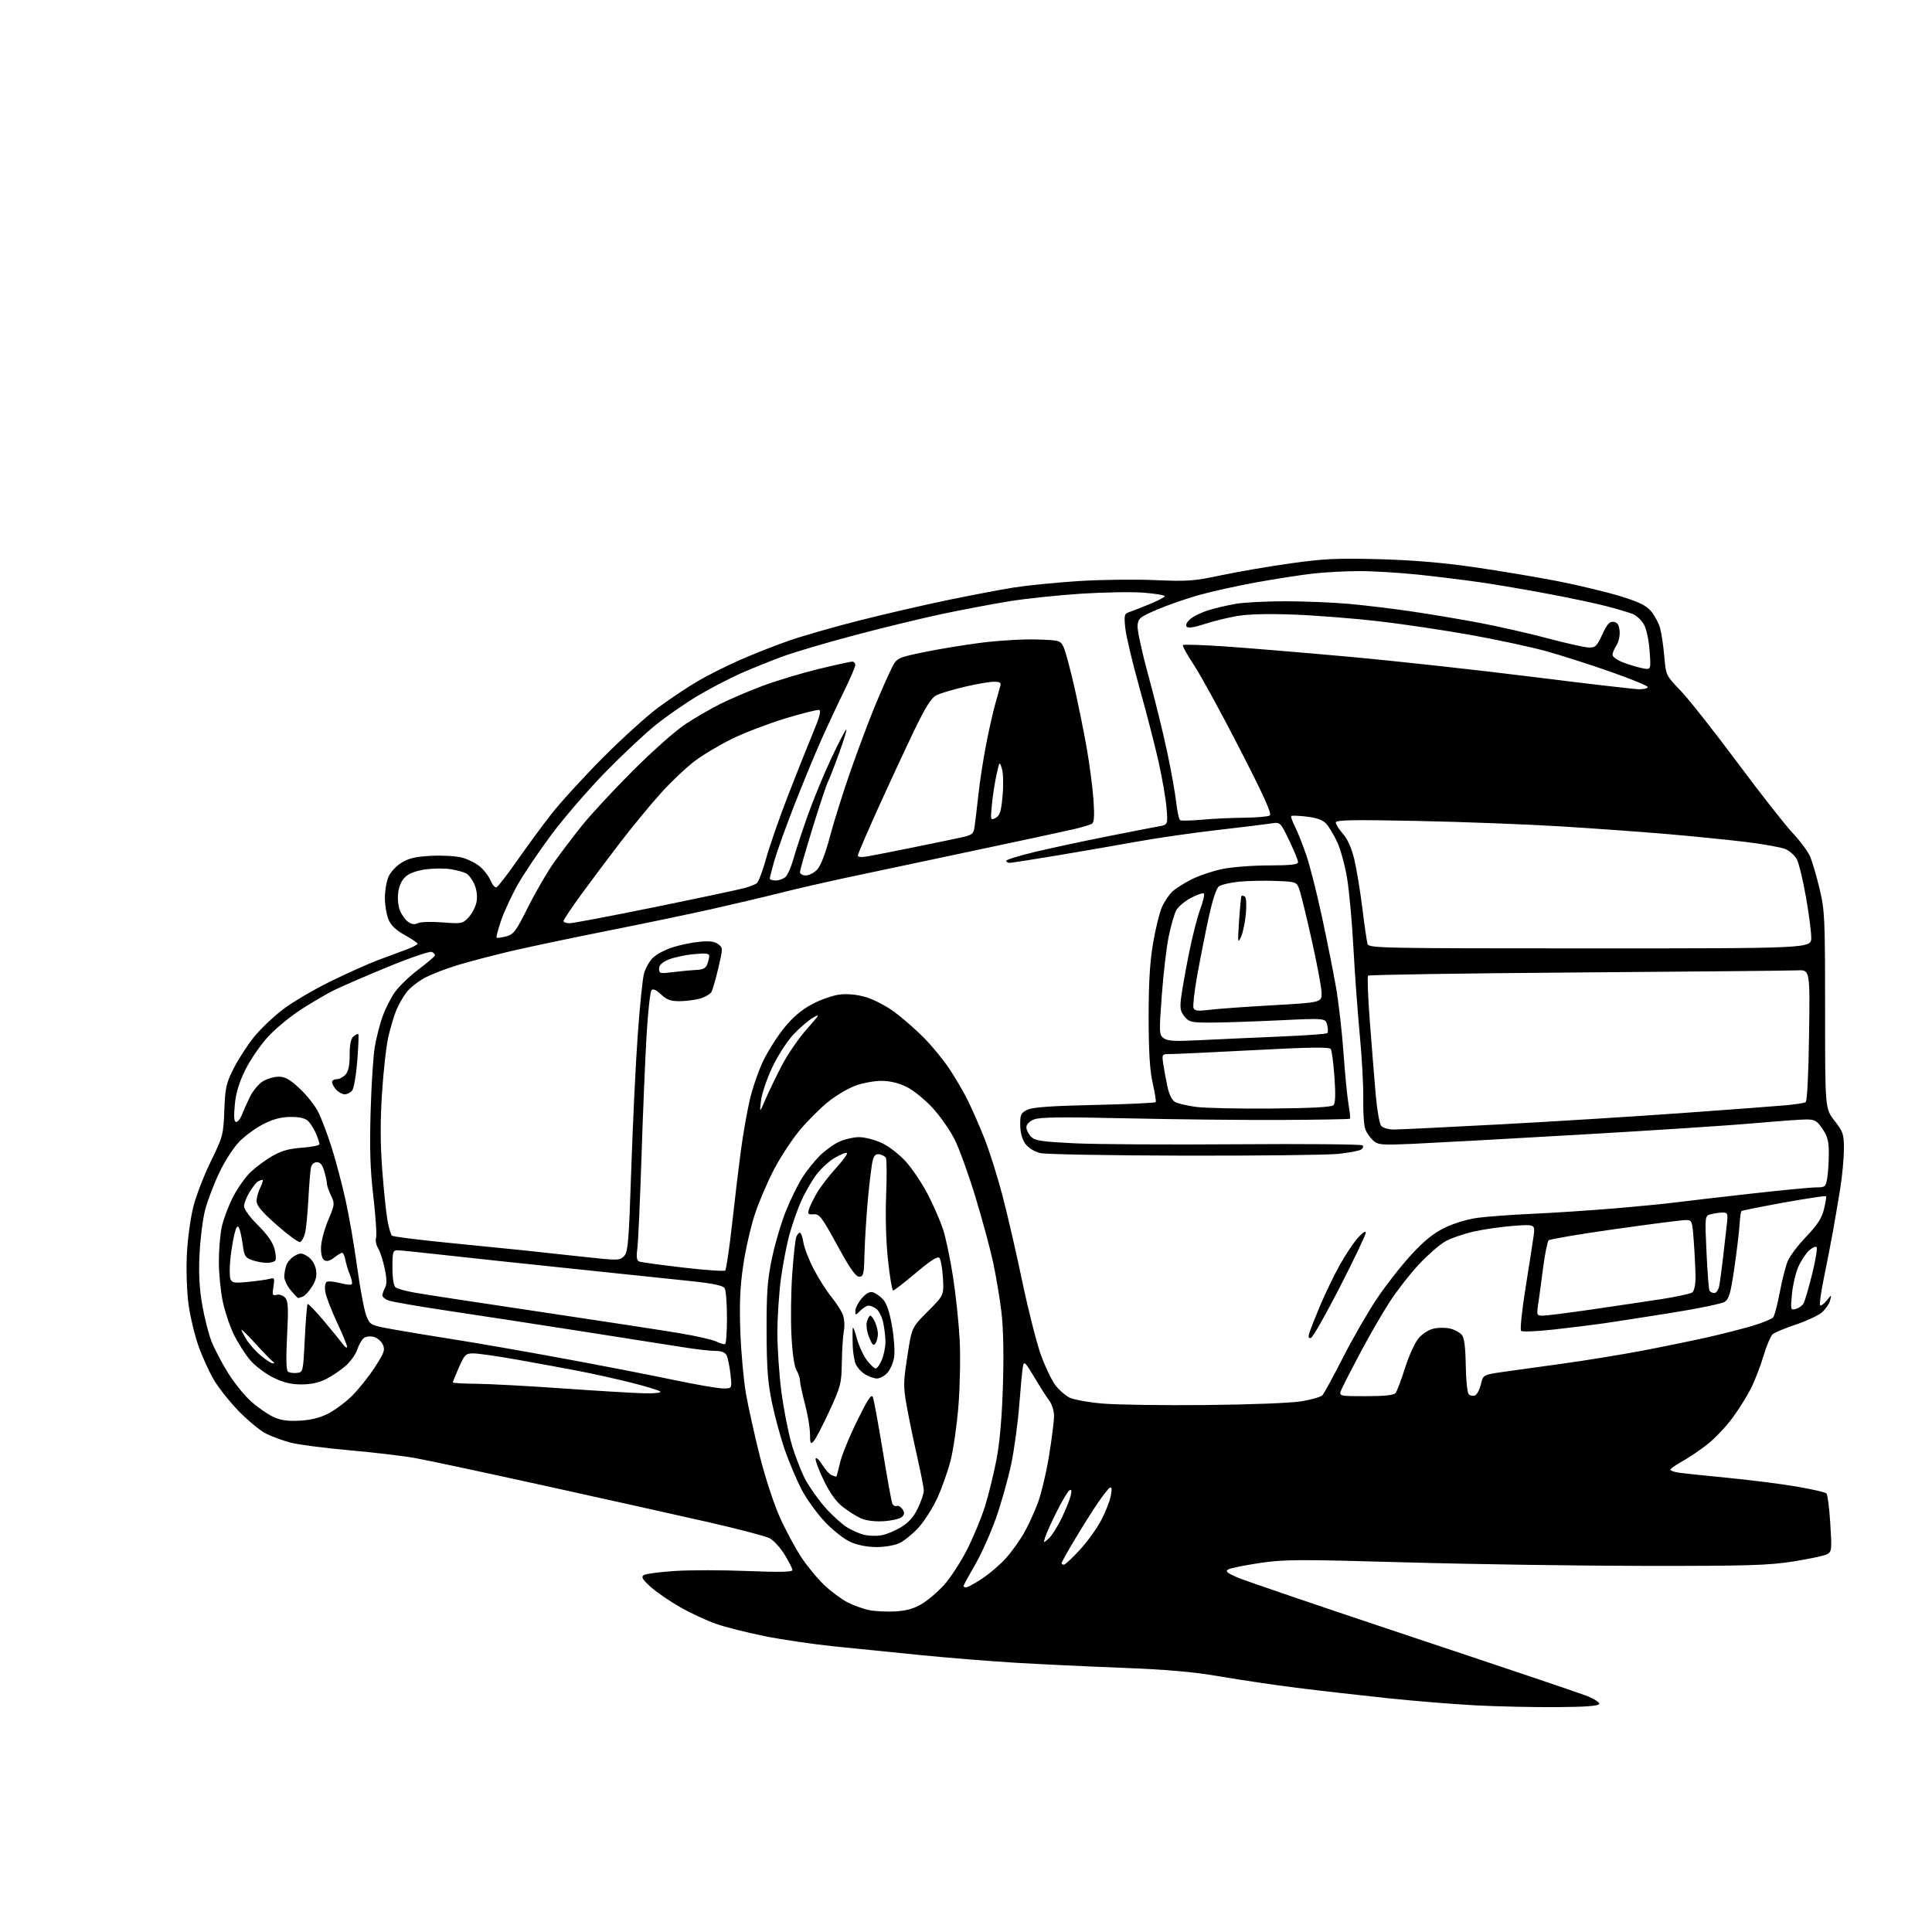 <?xml version="1.0" encoding="UTF-8" standalone="no"?>
<svg 
  version="1.1" 
  xmlns="http://www.w3.org/2000/svg" 
  xmlns:xlink="http://www.w3.org/1999/xlink" 
  xmlns:svg="http://www.w3.org/2000/svg"
  xmlns:rdf="http://www.w3.org/1999/02/22-rdf-syntax-ns#"
  xmlns:cc="http://creativecommons.org/ns#"
  xmlns:dc="http://purl.org/dc/elements/1.1/"
  viewBox="0 0 768 768"
  width="768"
  height="768"
>
<style>svg {background-color: white; }</style>"
<path stroke="none" fill="black" fill-rule="evenodd" d="M618.92,678.61C609.89,678.67 595.52,678.37 587.00,677.93C578.48,677.50 562.50,676.20 551.50,675.05C540.50,673.89 524.30,672.04 515.50,670.93C506.70,669.83 492.98,667.80 485.00,666.42C474.31,664.58 464.06,663.68 446.00,662.98C432.52,662.46 413.62,661.56 404.00,660.99C394.38,660.42 377.50,659.07 366.50,657.98C355.50,656.89 339.75,655.30 331.50,654.45C323.25,653.60 310.88,651.78 304.00,650.40C297.12,649.02 288.44,646.83 284.69,645.53C280.95,644.23 274.47,641.21 270.30,638.83C266.13,636.45 260.87,632.83 258.61,630.78C255.37,627.84 254.79,626.86 255.90,626.13C256.67,625.62 262.20,624.88 268.20,624.49C274.20,624.09 287.18,624.10 297.05,624.50C309.88,625.02 315.00,624.92 315.00,624.13C315.00,623.53 313.60,620.76 311.90,617.99C310.19,615.21 307.49,612.27 305.90,611.45C304.31,610.63 293.22,607.73 281.26,605.01C269.29,602.29 240.15,595.80 216.50,590.59C192.85,585.38 169.68,580.43 165.00,579.59C160.32,578.75 148.56,577.36 138.85,576.50C129.15,575.65 118.67,574.28 115.57,573.48C112.47,572.67 108.04,571.05 105.72,569.87C103.40,568.69 98.58,564.72 95.00,561.05C91.42,557.38 86.96,551.78 85.08,548.61C83.19,545.43 80.40,539.29 78.87,534.97C77.34,530.64 75.56,523.14 74.92,518.30C74.26,513.35 73.98,504.69 74.29,498.50C74.59,492.43 75.76,483.92 76.90,479.50C78.04,475.10 81.18,467.00 83.88,461.50C88.60,451.87 88.80,451.13 89.17,441.39C89.52,432.31 89.90,430.60 92.91,424.68C94.75,421.05 98.35,415.47 100.91,412.29C103.47,409.11 108.70,404.12 112.53,401.21C116.36,398.31 124.90,393.29 131.50,390.06C138.10,386.84 146.43,383.10 150.00,381.75C153.57,380.40 158.64,378.52 161.25,377.57C163.86,376.61 165.99,375.53 165.99,375.17C165.98,374.80 163.70,373.25 160.92,371.71C157.39,369.77 155.43,367.89 154.43,365.50C153.65,363.61 153.00,359.79 153.00,357.00C153.00,354.21 153.62,350.44 154.39,348.62C155.16,346.77 157.44,344.27 159.56,342.96C162.47,341.16 165.20,340.53 171.42,340.20C175.87,339.97 181.39,340.29 183.70,340.92C186.02,341.54 189.22,343.16 190.82,344.51C192.43,345.86 194.31,348.34 195.01,350.02C195.70,351.70 196.75,352.92 197.34,352.72C197.92,352.53 201.58,347.81 205.47,342.25C209.35,336.69 215.44,328.39 219.00,323.82C222.55,319.24 231.77,309.14 239.48,301.37C247.19,293.60 257.27,284.48 261.88,281.09C266.49,277.71 273.46,273.06 277.38,270.77C281.29,268.48 288.82,264.69 294.11,262.36C299.39,260.03 308.17,256.58 313.61,254.68C319.05,252.79 331.60,249.19 341.50,246.68C351.40,244.17 367.15,240.53 376.50,238.59C385.85,236.65 397.77,234.38 403.00,233.55C408.23,232.72 419.70,231.57 428.50,231.00C437.30,230.43 451.02,230.25 459.00,230.60C472.17,231.17 474.60,230.99 485.50,228.67C492.10,227.27 504.48,225.14 513.00,223.95C526.15,222.10 531.46,221.85 548.00,222.28C561.40,222.64 573.28,223.63 586.00,225.46C596.17,226.93 611.25,229.46 619.50,231.08C627.75,232.71 638.85,235.38 644.16,237.02C651.65,239.33 654.40,240.69 656.39,243.05C657.79,244.72 659.40,247.76 659.94,249.80C660.49,251.83 661.23,256.88 661.59,261.00C662.24,268.47 662.26,268.52 668.02,274.50C671.20,277.80 681.33,290.62 690.54,303.00C699.75,315.38 709.71,328.07 712.68,331.21C715.64,334.36 718.77,338.59 719.61,340.62C720.46,342.65 722.13,348.40 723.33,353.40C725.37,361.94 725.50,364.93 725.50,401.60C725.50,440.69 725.50,440.69 729.25,445.51C732.72,449.97 733.00,450.81 732.98,456.91C732.97,460.54 732.31,467.55 731.52,472.50C730.72,477.45 729.38,485.32 728.53,490.00C727.68,494.68 726.07,502.95 724.95,508.38C723.84,513.81 723.20,518.53 723.53,518.86C723.86,519.20 725.03,518.35 726.13,516.99C728.13,514.50 728.13,514.50 727.48,517.00C727.12,518.38 725.63,520.51 724.16,521.75C722.70,522.98 718.08,525.13 713.89,526.53C709.71,527.93 705.60,529.62 704.77,530.28C703.93,530.95 702.24,534.86 701.03,538.96C699.81,543.07 697.55,548.92 696.01,551.96C694.47,555.01 691.16,560.29 688.65,563.69C686.14,567.10 681.71,571.77 678.80,574.07C675.88,576.38 671.37,579.45 668.76,580.88C666.16,582.32 664.02,583.82 664.01,584.20C664.01,584.59 665.46,585.13 667.25,585.39C669.04,585.66 677.92,586.60 687.00,587.48C696.08,588.37 708.39,589.93 714.36,590.96C720.34,591.99 725.60,593.20 726.05,593.66C726.50,594.12 727.19,599.51 727.57,605.64C728.23,616.06 728.14,616.85 726.31,617.83C725.24,618.41 719.22,619.69 712.93,620.69C703.06,622.25 695.09,622.50 654.50,622.47C628.65,622.45 585.90,621.83 559.50,621.08C515.99,619.84 510.49,619.87 500.71,621.33C494.78,622.22 489.19,623.35 488.30,623.85C487.00,624.58 487.65,625.19 491.59,626.95C494.29,628.15 525.30,638.72 560.50,650.44C595.70,662.16 627.11,672.75 630.30,673.97C633.55,675.21 635.94,676.69 635.72,677.34C635.45,678.15 630.38,678.53 618.92,678.61zM355.71,640.57C360.16,640.33 363.18,639.50 366.34,637.64C368.78,636.22 372.80,632.79 375.28,630.04C377.76,627.28 381.81,621.08 384.29,616.26C386.77,611.44 390.00,603.67 391.48,599.00C392.96,594.33 395.06,585.77 396.15,580.00C397.46,573.06 398.32,562.99 398.69,550.29C399.06,537.90 398.83,527.61 398.05,521.29C397.39,515.91 395.94,507.23 394.82,502.00C393.71,496.77 390.57,485.12 387.84,476.11C385.11,467.09 381.35,456.67 379.48,452.95C377.60,449.23 373.63,443.55 370.64,440.32C367.65,437.10 363.07,433.39 360.46,432.09C357.43,430.57 353.88,429.70 350.61,429.66C347.80,429.62 343.10,430.46 340.17,431.52C337.24,432.58 332.30,435.50 329.20,437.99C326.11,440.49 321.08,445.50 318.03,449.12C314.99,452.75 310.39,459.72 307.81,464.61C305.24,469.50 301.78,477.55 300.13,482.50C298.47,487.45 296.36,496.68 295.44,503.00C294.17,511.64 293.89,518.23 294.30,529.50C294.61,537.75 295.61,548.77 296.53,554.00C297.45,559.23 299.90,570.30 301.98,578.60C304.12,587.15 307.59,597.78 309.98,603.10C312.30,608.27 316.17,615.46 318.56,619.08C320.96,622.70 325.13,627.72 327.82,630.24C330.51,632.75 334.62,635.79 336.95,636.98C339.28,638.16 343.06,639.53 345.34,640.02C347.63,640.50 352.29,640.75 355.71,640.57zM384.08,631.00C384.67,631.00 387.60,629.38 390.58,627.40C393.56,625.42 397.81,621.75 400.02,619.24C402.23,616.73 405.38,612.34 407.01,609.48C408.64,606.63 411.11,601.28 412.50,597.60C413.88,593.92 415.91,585.42 417.01,578.70C418.10,571.99 419.00,564.87 419.00,562.88C419.00,560.90 418.18,558.20 417.17,556.88C416.16,555.57 413.49,551.39 411.23,547.58C407.63,541.52 407.06,540.96 406.65,543.08C406.38,544.41 405.72,551.35 405.17,558.50C404.61,565.65 403.18,576.23 401.97,582.00C400.77,587.77 398.06,597.39 395.95,603.38C393.85,609.36 390.07,617.78 387.56,622.10C385.05,626.42 383.00,630.19 383.00,630.48C383.00,630.76 383.49,631.00 384.08,631.00zM422.89,622.00C423.38,622.00 426.20,619.40 429.14,616.21C432.09,613.03 435.92,607.74 437.67,604.46C439.41,601.18 441.16,596.75 441.55,594.61C442.08,591.79 441.96,590.91 441.13,591.42C440.50,591.81 438.26,594.68 436.15,597.81C434.04,600.94 429.99,607.37 427.16,612.11C424.32,616.84 422.00,621.00 422.00,621.36C422.00,621.71 422.40,622.00 422.89,622.00zM348.35,614.98C344.66,614.96 340.84,614.21 338.00,612.93C335.50,611.80 330.98,608.23 327.84,604.89C324.73,601.58 320.61,595.86 318.69,592.19C316.77,588.51 313.80,581.53 312.10,576.69C310.40,571.84 308.06,563.29 306.89,557.69C305.19,549.51 304.77,543.85 304.73,529.00C304.70,513.61 305.06,508.73 306.90,500.00C308.12,494.23 310.64,485.76 312.50,481.18C314.36,476.60 317.26,470.72 318.93,468.10C320.61,465.49 323.68,461.64 325.74,459.54C327.81,457.45 331.30,454.91 333.50,453.89C335.70,452.87 339.30,452.04 341.50,452.03C343.70,452.03 347.76,453.07 350.52,454.36C353.39,455.69 357.51,458.89 360.14,461.81C362.67,464.62 366.56,470.43 368.78,474.71C371.01,479.00 373.72,485.20 374.82,488.50C375.92,491.80 377.72,500.35 378.83,507.50C379.94,514.65 381.13,525.90 381.48,532.50C381.83,539.10 381.62,550.80 381.02,558.50C380.42,566.20 379.02,576.07 377.91,580.43C376.80,584.80 374.39,591.62 372.56,595.59C370.72,599.56 367.35,604.83 365.07,607.31C362.79,609.78 359.41,612.53 357.56,613.40C355.65,614.31 351.68,614.99 348.35,614.98zM416.89,611.57C418.08,610.51 420.37,606.91 421.99,603.57C423.60,600.23 425.23,596.20 425.61,594.60C426.10,592.51 425.97,591.90 425.12,592.43C424.47,592.83 422.22,596.60 420.10,600.83C417.99,605.05 415.92,609.62 415.50,611.00C414.73,613.50 414.74,613.50 416.89,611.57zM350.00,610.37C351.93,610.10 355.52,608.67 358.00,607.18C361.26,605.22 363.15,603.11 364.87,599.52C366.17,596.80 367.23,593.66 367.22,592.54C367.21,591.42 366.02,585.33 364.58,579.00C363.15,572.67 361.29,563.67 360.45,559.00C359.05,551.19 359.07,549.57 360.69,539.08C362.45,527.66 362.45,527.66 368.84,521.27C375.22,514.89 375.22,514.89 374.83,507.96C374.61,504.15 373.97,500.57 373.41,500.01C372.70,499.30 369.76,501.19 364.08,505.99C359.52,509.85 355.45,513.00 355.04,513.00C354.63,513.00 353.72,507.60 353.00,501.01C352.21,493.67 351.92,483.64 352.25,475.16C352.55,467.53 352.51,460.82 352.15,460.25C351.79,459.67 350.64,459.04 349.59,458.85C348.22,458.60 347.47,459.26 346.94,461.20C346.53,462.68 345.68,469.43 345.05,476.20C344.42,482.96 343.80,492.77 343.67,498.00C343.47,506.59 343.26,507.50 341.54,507.50C340.14,507.50 337.85,504.23 332.81,495.00C326.69,483.78 325.73,482.52 323.45,482.70C321.25,482.86 320.99,482.58 321.58,480.70C321.95,479.49 323.38,476.56 324.76,474.18C326.14,471.81 329.52,467.41 332.27,464.40C335.01,461.39 337.00,458.67 336.68,458.34C336.35,458.02 334.15,458.89 331.79,460.28C329.42,461.67 326.00,464.86 324.20,467.38C322.39,469.89 319.80,474.46 318.44,477.53C317.09,480.60 315.06,486.35 313.94,490.31C312.82,494.26 311.26,502.23 310.47,508.00C309.68,513.77 309.03,523.52 309.02,529.66C309.01,535.80 309.72,546.36 310.60,553.14C311.48,559.91 313.30,569.28 314.66,573.95C316.01,578.62 318.48,585.00 320.14,588.12C321.80,591.23 325.38,596.28 328.10,599.32C330.81,602.37 334.65,605.86 336.62,607.08C338.60,608.30 341.63,609.65 343.36,610.08C345.09,610.51 348.07,610.64 350.00,610.37zM351.17,604.71C347.61,604.91 344.25,604.47 342.15,603.52C340.31,602.69 337.05,600.62 334.90,598.92C332.30,596.86 329.80,593.34 327.42,588.40C325.45,584.31 324.02,580.44 324.23,579.81C324.44,579.17 325.61,580.26 326.83,582.22C328.05,584.19 329.74,586.07 330.60,586.40C331.46,586.73 332.28,587.00 332.42,587.00C332.57,587.00 333.22,584.59 333.88,581.64C334.54,578.70 337.60,571.16 340.68,564.90C345.13,555.85 346.43,553.93 347.01,555.51C347.42,556.60 349.17,566.17 350.91,576.77C352.65,587.37 354.34,596.73 354.67,597.58C354.99,598.42 355.79,598.91 356.45,598.66C357.11,598.41 358.15,599.02 358.78,600.01C359.67,601.44 359.58,602.11 358.37,603.11C357.52,603.81 354.28,604.53 351.17,604.71zM323.40,572.96C322.19,574.23 322.00,573.83 321.98,569.96C321.96,567.51 321.06,562.16 319.98,558.07C318.89,553.98 318.00,549.80 318.00,548.78C318.00,547.76 317.38,545.93 316.62,544.71C315.76,543.35 314.99,538.07 314.62,531.00C314.28,524.67 314.42,513.65 314.92,506.50C315.42,499.35 316.14,492.71 316.52,491.75C316.90,490.79 317.56,490.00 317.98,490.00C318.40,490.00 319.03,491.77 319.37,493.93C319.72,496.09 321.58,500.88 323.51,504.58C325.44,508.28 328.58,513.22 330.50,515.56C332.41,517.90 334.46,521.08 335.05,522.64C335.65,524.20 335.83,527.06 335.46,528.99C335.09,530.92 334.72,536.55 334.64,541.50C334.51,550.01 334.24,551.07 329.65,561.00C326.99,566.77 324.18,572.16 323.40,572.96zM119.00,564.75C123.40,564.53 127.06,563.64 130.34,561.99C133.00,560.65 137.29,557.48 139.86,554.95C142.44,552.41 146.51,547.32 148.92,543.63C152.74,537.76 153.15,536.62 152.18,534.49C151.57,533.15 149.92,531.77 148.52,531.42C147.07,531.05 145.35,531.29 144.54,531.97C143.75,532.62 142.60,534.68 141.99,536.53C141.38,538.38 139.32,541.27 137.41,542.94C135.50,544.62 132.04,546.96 129.72,548.15C126.87,549.61 123.66,550.32 119.85,550.33C115.72,550.33 112.71,549.60 108.63,547.61C105.56,546.11 101.44,542.99 99.47,540.69C97.49,538.39 94.56,533.80 92.95,530.50C91.35,527.20 89.35,521.21 88.51,517.18C87.68,513.16 87.00,506.10 87.00,501.48C87.00,496.87 87.51,490.71 88.13,487.80C88.75,484.88 90.73,479.57 92.54,476.00C94.34,472.43 97.55,467.87 99.66,465.88C101.77,463.89 105.67,461.01 108.32,459.49C111.88,457.45 114.97,456.59 120.07,456.23C123.88,455.95 127.00,455.33 127.00,454.83C127.00,454.34 126.39,452.47 125.64,450.68C124.89,448.89 123.51,446.65 122.57,445.71C121.39,444.53 119.23,444.00 115.62,444.00C111.94,444.00 108.78,444.80 104.97,446.70C101.98,448.19 97.65,451.29 95.35,453.60C92.92,456.03 89.49,461.30 87.18,466.14C84.99,470.74 82.45,477.43 81.53,481.00C80.61,484.57 79.61,492.45 79.32,498.50C78.93,506.27 79.25,512.20 80.38,518.68C81.26,523.73 82.91,530.26 84.06,533.18C85.20,536.11 88.15,541.74 90.61,545.70C93.07,549.66 97.20,554.78 99.79,557.08C102.38,559.39 106.30,562.12 108.50,563.17C111.46,564.57 114.18,564.98 119.00,564.75zM479.50,558.52C497.48,558.35 513.44,557.71 517.50,557.02C521.35,556.36 525.02,555.30 525.65,554.66C526.29,554.02 529.97,547.28 533.84,539.67C537.71,532.07 543.81,521.50 547.38,516.17C550.96,510.85 557.08,503.03 560.99,498.79C566.13,493.21 569.81,490.24 574.30,488.05C577.97,486.26 583.36,484.64 587.50,484.09C591.35,483.58 601.02,482.87 609.00,482.51C616.98,482.16 631.38,481.21 641.00,480.42C650.62,479.62 661.88,478.53 666.00,477.99C670.12,477.46 683.58,475.89 695.90,474.51C708.22,473.13 719.98,472.00 722.02,472.00C725.54,472.00 725.77,471.80 726.36,468.25C726.70,466.19 726.98,461.79 726.99,458.48C727.00,453.68 726.49,451.71 724.46,448.73C722.26,445.49 721.41,445.00 718.01,445.00C715.86,445.00 706.54,445.68 697.30,446.51C688.06,447.34 656.65,449.39 627.50,451.07C598.35,452.76 568.53,454.39 561.24,454.71C549.16,455.23 547.78,455.12 545.87,453.39C544.72,452.35 543.32,450.38 542.76,449.00C542.20,447.62 541.82,442.23 541.92,437.00C542.01,431.77 541.39,420.30 540.54,411.50C539.70,402.70 538.56,387.18 538.02,377.00C537.48,366.82 536.34,354.29 535.50,349.14C534.65,344.00 532.86,337.46 531.51,334.62C530.17,331.77 528.20,328.52 527.13,327.37C525.82,325.97 523.35,325.08 519.46,324.62C516.30,324.25 513.52,324.14 513.29,324.38C513.05,324.61 513.73,326.54 514.80,328.65C515.87,330.77 517.89,335.88 519.30,340.00C520.71,344.12 523.50,355.15 525.51,364.50C527.52,373.85 530.03,386.45 531.09,392.50C532.14,398.55 533.48,410.25 534.06,418.50C534.64,426.75 535.54,435.94 536.05,438.92C536.57,441.90 536.83,444.50 536.63,444.71C536.42,444.91 524.16,445.13 509.38,445.20C494.60,445.27 467.07,444.98 448.22,444.56C421.90,443.96 413.25,444.07 410.97,445.01C409.17,445.76 408.00,446.98 408.00,448.12C408.00,449.15 408.84,450.84 409.87,451.87C411.45,453.45 414.07,453.84 427.12,454.48C435.58,454.89 464.62,455.07 491.67,454.86C518.71,454.66 541.19,454.86 541.64,455.30C542.08,455.75 541.80,456.50 541.02,456.99C540.24,457.47 536.20,458.23 532.05,458.68C527.90,459.13 500.43,459.45 471.00,459.39C441.57,459.33 415.74,458.87 413.59,458.37C411.22,457.81 408.88,456.37 407.65,454.74C406.32,452.95 405.61,450.40 405.56,447.29C405.51,443.04 405.79,442.42 408.39,441.16C410.52,440.13 417.60,439.62 435.17,439.23C448.31,438.94 459.23,438.43 459.42,438.10C459.62,437.77 459.07,434.35 458.20,430.50C457.07,425.49 456.62,418.11 456.60,404.50C456.59,390.85 457.08,382.55 458.35,375.01C459.32,369.24 460.93,362.72 461.92,360.51C462.92,358.31 464.80,355.52 466.11,354.32C467.43,353.13 470.86,350.97 473.75,349.52C476.64,348.08 482.04,346.25 485.75,345.47C489.46,344.68 497.79,344.03 504.25,344.02C513.11,344.00 516.00,343.69 516.00,342.72C516.00,342.02 514.42,338.14 512.48,334.10C508.96,326.75 508.96,326.75 505.23,327.35C503.18,327.67 493.62,328.84 484.00,329.94C474.38,331.04 460.20,333.08 452.50,334.47C444.80,335.86 430.43,338.35 420.56,340.00C410.70,341.65 402.03,343.00 401.31,343.00C400.59,343.00 400.00,342.63 400.00,342.18C400.00,341.73 405.29,340.10 411.75,338.57C418.21,337.04 430.93,334.31 440.00,332.51C449.07,330.70 458.25,328.92 460.39,328.54C464.28,327.86 464.28,327.86 463.71,321.14C463.40,317.44 461.98,309.19 460.54,302.79C459.11,296.40 455.69,283.15 452.94,273.34C450.19,263.53 447.67,252.92 447.33,249.77C446.79,244.73 446.95,243.97 448.61,243.42C449.65,243.08 453.31,241.65 456.75,240.25C460.19,238.85 463.00,237.38 463.00,236.99C463.00,236.60 459.29,235.98 454.75,235.61C450.21,235.24 439.07,235.41 430.00,235.99C420.93,236.56 408.01,237.92 401.30,239.00C394.59,240.09 382.66,242.34 374.80,244.00C366.93,245.66 351.27,249.46 340.00,252.44C328.73,255.42 315.70,259.26 311.06,260.98C306.42,262.69 298.99,265.68 294.56,267.63C290.13,269.58 282.45,273.58 277.50,276.51C272.55,279.45 264.90,284.76 260.50,288.31C256.10,291.87 247.08,300.34 240.46,307.14C233.83,313.94 224.34,324.93 219.37,331.56C214.40,338.20 208.29,347.25 205.80,351.68C203.31,356.10 200.32,362.56 199.15,366.03C197.97,369.51 197.19,372.52 197.40,372.73C197.61,372.94 199.29,372.73 201.14,372.25C204.18,371.47 205.03,370.33 210.00,360.41C213.03,354.37 217.67,346.40 220.32,342.69C222.97,338.97 227.92,332.46 231.31,328.22C234.69,323.97 243.77,314.18 251.48,306.46C259.21,298.73 268.64,290.36 272.50,287.83C276.35,285.30 282.65,281.66 286.50,279.74C290.35,277.82 297.88,274.61 303.24,272.61C308.59,270.61 318.48,267.63 325.21,265.99C331.94,264.34 338.02,263.00 338.72,263.00C339.43,263.00 340.00,263.60 340.00,264.32C340.00,265.05 337.92,269.89 335.37,275.07C332.83,280.26 328.74,289.00 326.29,294.50C323.84,300.00 319.11,311.48 315.78,320.00C312.45,328.52 308.89,338.42 307.86,342.00C306.84,345.57 306.00,348.83 306.00,349.25C306.00,349.66 307.09,350.00 308.43,350.00C309.76,350.00 311.53,349.32 312.36,348.50C313.18,347.67 314.58,344.41 315.46,341.25C316.34,338.09 318.90,330.32 321.14,324.00C323.39,317.68 327.62,307.44 330.54,301.25C333.47,295.06 336.11,290.00 336.41,290.00C336.72,290.00 335.42,294.25 333.54,299.45C331.66,304.65 329.67,309.75 329.11,310.79C328.56,311.82 325.83,320.03 323.05,329.02C320.27,338.02 318.00,345.97 318.00,346.69C318.00,347.41 319.05,348.00 320.33,348.00C321.60,348.00 323.65,346.94 324.87,345.64C326.26,344.16 328.15,339.24 329.96,332.39C331.54,326.40 335.28,314.52 338.27,306.00C341.27,297.48 345.58,286.00 347.86,280.50C350.14,275.00 353.02,268.48 354.26,266.00C356.50,261.50 356.50,261.50 367.00,259.30C372.77,258.09 383.12,256.38 390.00,255.50C396.88,254.62 406.77,254.03 411.99,254.20C421.20,254.49 421.52,254.58 422.78,257.21C423.49,258.70 425.39,265.68 426.99,272.71C428.60,279.75 430.85,290.90 432.01,297.50C433.16,304.10 434.37,313.37 434.69,318.11C435.11,324.33 434.94,326.92 434.06,327.46C433.39,327.88 430.07,328.86 426.67,329.66C423.28,330.46 404.75,334.43 385.50,338.50C366.25,342.56 344.00,347.28 336.06,348.98C328.12,350.67 316.42,353.37 310.06,354.97C303.70,356.57 291.52,359.44 283.00,361.36C274.48,363.27 255.80,367.17 241.50,370.01C227.20,372.85 209.88,376.50 203.00,378.12C196.12,379.74 186.68,382.21 182.00,383.62C177.32,385.03 171.36,387.34 168.75,388.75C166.13,390.17 162.91,392.74 161.59,394.47C160.26,396.21 158.46,399.36 157.58,401.47C156.69,403.58 155.27,408.28 154.42,411.91C153.57,415.53 152.42,425.70 151.86,434.50C151.13,445.90 151.16,454.78 151.97,465.38C152.59,473.57 153.54,482.55 154.07,485.35C154.60,488.14 155.36,490.76 155.77,491.17C156.17,491.57 165.95,492.83 177.50,493.96C189.05,495.09 202.78,496.47 208.00,497.02C213.22,497.57 223.97,498.73 231.89,499.60C245.68,501.11 246.34,501.10 248.06,499.34C249.65,497.70 249.96,493.97 250.93,465.00C251.52,447.12 252.67,423.13 253.49,411.67C254.30,400.21 255.42,389.14 255.99,387.05C256.55,384.97 258.12,382.15 259.48,380.79C260.84,379.43 264.32,377.55 267.22,376.62C270.11,375.68 274.96,374.67 277.99,374.37C281.99,373.98 284.04,374.23 285.46,375.30C287.39,376.76 287.39,376.90 285.59,384.64C284.58,388.96 283.35,393.27 282.86,394.21C282.38,395.14 280.29,396.38 278.24,396.95C276.18,397.52 272.50,397.99 270.05,397.99C266.59,398.00 264.99,397.41 262.80,395.31C260.95,393.54 259.65,392.95 259.00,393.60C258.46,394.14 257.57,402.21 257.02,411.54C256.47,420.87 255.56,442.68 255.00,460.00C254.43,477.32 253.70,493.63 253.36,496.23C252.90,499.77 253.10,501.10 254.12,501.48C254.88,501.77 262.70,502.84 271.50,503.87C280.30,504.89 287.85,505.42 288.28,505.04C288.70,504.66 289.94,496.28 291.03,486.42C292.12,476.57 293.71,463.32 294.56,457.00C295.42,450.68 297.00,441.69 298.09,437.04C299.17,432.39 301.60,425.41 303.48,421.54C305.36,417.67 309.12,411.78 311.83,408.45C315.20,404.32 318.70,401.37 322.85,399.16C326.20,397.37 331.13,395.65 333.81,395.34C336.92,394.97 340.65,395.34 344.21,396.37C347.27,397.26 352.40,399.94 355.63,402.34C358.86,404.73 364.12,409.34 367.33,412.59C370.54,415.84 375.10,421.43 377.47,425.00C379.83,428.57 383.11,434.20 384.75,437.50C386.39,440.80 389.34,447.55 391.31,452.50C393.28,457.45 396.50,467.64 398.47,475.14C400.44,482.64 404.02,498.17 406.42,509.64C408.83,521.11 412.18,534.27 413.87,538.87C415.57,543.48 418.11,548.77 419.53,550.62C420.94,552.48 423.42,554.68 425.03,555.52C426.64,556.35 432.58,557.44 438.23,557.93C443.88,558.43 462.45,558.69 479.50,558.52zM542.93,555.00C550.39,555.00 554.07,554.61 554.76,553.75C555.31,553.06 557.00,548.59 558.51,543.81C560.02,539.03 562.44,533.71 563.88,532.00C565.41,530.18 567.96,528.56 570.00,528.12C571.92,527.69 574.91,527.72 576.62,528.17C578.34,528.62 580.37,529.74 581.12,530.65C582.07,531.79 582.55,535.56 582.66,542.76C582.75,548.51 583.28,553.68 583.84,554.24C584.41,554.81 585.52,555.02 586.32,554.71C587.11,554.40 588.17,552.43 588.67,550.33C589.57,546.50 589.57,546.50 597.54,545.35C601.92,544.72 612.70,543.22 621.50,542.02C630.30,540.81 644.32,538.53 652.66,536.95C660.99,535.36 672.80,532.94 678.89,531.57C684.98,530.19 693.09,528.12 696.92,526.95C700.75,525.79 704.33,524.31 704.87,523.66C705.41,523.01 706.59,518.53 707.49,513.70C708.40,508.87 709.82,503.28 710.66,501.28C711.49,499.28 714.80,494.91 718.01,491.57C722.41,486.98 724.14,484.31 725.05,480.71C725.71,478.08 726.07,475.74 725.84,475.51C725.61,475.28 718.05,476.43 709.04,478.05C700.03,479.68 692.46,481.20 692.23,481.43C692.00,481.66 691.66,484.25 691.47,487.18C691.28,490.10 690.34,497.83 689.39,504.34C687.96,514.12 687.30,516.41 685.58,517.50C684.44,518.23 674.95,520.20 664.50,521.86C654.05,523.53 641.99,525.40 637.71,526.02C633.42,526.64 624.42,527.76 617.71,528.50C610.99,529.25 605.12,529.49 604.66,529.04C604.20,528.59 604.97,521.09 606.36,512.36C607.76,503.64 609.21,494.29 609.59,491.59C610.27,486.68 610.27,486.68 601.87,487.28C597.25,487.60 590.10,488.62 585.98,489.53C581.87,490.45 576.66,492.25 574.42,493.54C572.17,494.83 567.49,498.93 564.01,502.64C560.54,506.36 555.34,513.02 552.47,517.45C549.59,521.88 544.37,530.89 540.87,537.49C537.37,544.08 533.96,550.72 533.30,552.24C532.10,555.00 532.10,555.00 542.93,555.00zM256.45,553.87C260.39,553.94 262.99,553.63 262.45,553.14C261.93,552.67 256.72,551.08 250.87,549.62C245.03,548.15 235.58,546.05 229.87,544.95C224.17,543.85 213.21,541.84 205.53,540.48C197.84,539.11 190.05,538.00 188.22,538.00C185.14,538.00 184.70,538.42 182.44,543.53C181.10,546.57 180.00,549.27 180.00,549.53C180.00,549.79 184.16,550.03 189.25,550.07C194.34,550.11 209.97,550.95 224.00,551.94C238.03,552.93 252.63,553.80 256.45,553.87zM287.26,551.92C291.02,552.00 291.02,552.00 290.37,546.25C290.02,543.09 289.32,539.71 288.83,538.75C288.22,537.56 286.74,537.00 284.21,537.00C282.17,536.99 276.45,536.34 271.50,535.54C266.55,534.74 247.88,531.80 230.00,529.02C212.12,526.23 188.33,522.58 177.13,520.91C165.93,519.23 155.69,517.45 154.38,516.95C153.07,516.46 152.00,515.56 152.00,514.96C152.00,514.36 152.48,512.98 153.06,511.89C153.82,510.47 153.78,508.28 152.92,504.20C152.25,501.07 151.08,497.47 150.30,496.20C149.53,494.94 149.16,493.06 149.49,492.03C149.82,490.99 149.34,483.70 148.43,475.82C147.16,464.96 146.90,456.78 147.32,442.00C147.63,431.27 148.38,419.62 148.99,416.09C149.60,412.56 150.94,407.29 151.96,404.37C152.99,401.45 155.12,397.13 156.70,394.78C158.27,392.43 162.47,388.31 166.03,385.62C169.59,382.94 172.65,380.36 172.83,379.87C173.02,379.39 172.47,378.73 171.61,378.41C170.76,378.08 162.73,380.83 153.78,384.52C144.83,388.21 135.25,392.37 132.50,393.75C129.75,395.14 124.03,398.49 119.80,401.20C115.56,403.91 109.62,408.80 106.60,412.06C103.58,415.32 99.50,421.26 97.54,425.25C94.98,430.43 93.78,434.43 93.33,439.25C92.89,444.08 93.04,446.00 93.88,446.00C94.52,446.00 95.52,444.76 96.11,443.25C96.69,441.74 98.13,438.52 99.30,436.10C100.47,433.69 102.80,430.87 104.47,429.86C106.13,428.84 108.98,428.01 110.79,428.00C113.34,428.00 115.23,429.07 119.14,432.73C121.92,435.33 125.23,439.49 126.48,441.98C127.74,444.47 130.12,450.77 131.79,456.00C133.45,461.23 135.96,470.68 137.36,477.00C138.76,483.32 140.85,495.41 142.00,503.86C143.16,512.30 144.78,520.91 145.61,522.99C147.11,526.74 147.19,526.78 155.85,528.37C160.65,529.24 171.76,531.09 180.54,532.46C189.32,533.83 208.65,537.20 223.50,539.94C238.35,542.68 257.93,546.48 267.00,548.38C276.07,550.29 285.19,551.88 287.26,551.92zM348.58,547.97C347.43,547.96 345.28,547.19 343.78,546.26C342.29,545.34 340.62,543.44 340.07,542.04C339.53,540.64 339.02,537.25 338.95,534.50C338.88,531.75 338.89,528.83 338.98,528.00C339.06,527.17 339.79,528.95 340.59,531.94C341.40,534.94 343.19,538.88 344.58,540.69C345.97,542.51 347.55,544.00 348.10,544.00C348.65,544.00 349.75,542.44 350.55,540.53C351.35,538.62 351.99,535.36 351.98,533.28C351.96,531.20 351.54,527.71 351.03,525.53C350.52,523.34 349.32,520.98 348.36,520.28C347.40,519.57 346.03,519.00 345.31,519.00C344.59,519.00 343.10,519.90 342.00,521.00C340.05,522.95 340.00,522.95 340.00,521.08C340.00,520.02 341.13,517.81 342.51,516.17C344.19,514.18 345.65,513.36 346.92,513.69C347.97,513.96 349.79,515.22 350.97,516.47C352.44,518.03 353.59,521.42 354.59,527.13C355.40,531.74 355.78,537.30 355.43,539.50C355.08,541.70 353.86,544.51 352.72,545.75C351.58,546.99 349.72,547.99 348.58,547.97zM118.00,545.76C120.49,545.50 120.50,545.45 121.16,532.18C121.52,524.85 122.03,518.64 122.28,518.38C122.54,518.13 125.50,521.20 128.86,525.21C132.22,529.22 135.63,533.40 136.45,534.50C137.27,535.60 137.95,536.00 137.97,535.39C137.99,534.78 136.17,530.37 133.93,525.59C131.69,520.81 129.62,515.41 129.32,513.58C129.01,511.68 129.25,509.97 129.87,509.58C130.46,509.21 132.81,509.41 135.08,510.02C137.35,510.63 139.47,510.86 139.81,510.53C140.14,510.20 139.82,508.48 139.09,506.71C138.36,504.95 137.55,502.26 137.27,500.75C137.00,499.24 136.43,498.00 136.02,498.00C135.61,498.00 134.17,498.87 132.82,499.92C131.18,501.21 129.90,501.56 128.94,500.96C128.02,500.39 127.54,498.53 127.61,495.79C127.67,493.43 128.95,488.60 130.45,485.06C133.07,478.89 133.12,478.48 131.59,475.27C130.72,473.44 130.00,471.38 129.99,470.72C129.99,470.05 129.52,467.81 128.95,465.75C128.20,463.07 127.36,462.00 125.97,462.00C124.77,462.00 123.87,462.85 123.58,464.25C123.33,465.49 122.88,471.23 122.57,477.00C122.26,482.77 121.64,488.82 121.20,490.43C120.75,492.05 119.89,493.54 119.27,493.74C118.65,493.95 114.51,490.92 110.07,487.00C104.03,481.68 102.00,479.26 102.00,477.40C102.00,476.02 102.69,473.57 103.53,471.95C104.36,470.33 104.70,469.01 104.28,469.02C103.85,469.02 102.99,469.36 102.38,469.77C101.76,470.17 100.30,472.07 99.13,474.00C97.96,475.93 97.01,478.42 97.00,479.53C97.00,480.68 99.42,483.95 102.53,487.03C106.10,490.56 108.41,493.82 109.07,496.27C109.63,498.34 109.82,500.49 109.49,501.02C109.15,501.56 107.63,502.00 106.09,502.00C104.55,502.00 101.92,501.52 100.23,500.93C97.50,499.98 97.09,499.31 96.47,494.68C96.09,491.83 95.42,488.84 94.98,488.04C94.42,487.01 93.90,487.73 93.19,490.54C92.64,492.72 91.91,497.24 91.56,500.59C91.22,503.93 91.24,507.47 91.61,508.44C92.20,509.97 93.14,510.12 98.90,509.54C102.53,509.18 106.35,508.63 107.40,508.32C109.09,507.83 109.23,508.17 108.70,511.49C108.16,514.79 108.30,515.15 109.99,514.71C111.03,514.44 112.54,514.95 113.35,515.86C114.56,517.21 114.70,519.85 114.12,531.00C113.66,539.94 113.78,544.76 114.46,545.26C115.03,545.68 116.62,545.90 118.00,545.76zM108.48,541.98C109.14,541.97 109.13,541.71 108.44,541.23C107.86,540.83 104.82,537.69 101.69,534.26C98.56,530.83 96.00,528.30 96.00,528.64C96.00,528.98 96.93,530.77 98.07,532.62C99.22,534.47 101.79,537.33 103.80,538.99C105.81,540.64 107.92,541.99 108.48,541.98zM288.25,534.27C288.66,534.06 288.99,529.30 288.98,523.69C288.98,518.09 288.56,512.85 288.05,512.05C287.42,511.06 283.44,510.20 275.32,509.33C268.82,508.62 247.97,506.44 229.00,504.48C210.03,502.52 186.70,500.04 177.17,498.96C167.64,497.88 158.98,497.00 157.92,497.00C156.21,497.00 156.00,497.76 156.00,503.88C156.00,508.18 156.47,511.13 157.25,511.75C157.94,512.29 161.43,513.25 165.00,513.88C168.57,514.52 191.07,517.95 215.00,521.52C238.93,525.09 263.84,528.90 270.36,530.00C276.88,531.10 283.40,532.59 284.86,533.33C286.31,534.06 287.84,534.48 288.25,534.27zM348.03,533.98C347.29,535.15 346.76,534.68 345.53,531.73C344.64,529.61 344.24,526.90 344.59,525.49C344.94,524.12 345.55,523.00 345.95,523.00C346.35,523.00 347.20,524.15 347.84,525.55C348.48,526.95 348.99,529.09 348.98,530.30C348.98,531.51 348.55,533.17 348.03,533.98zM521.15,531.82C520.14,532.13 519.97,531.62 520.49,529.87C520.88,528.57 522.80,523.67 524.77,519.00C526.73,514.33 530.18,507.19 532.42,503.14C534.66,499.09 537.94,494.14 539.71,492.14C541.62,489.97 542.92,489.11 542.92,490.00C542.92,490.82 538.33,500.48 532.71,511.45C527.10,522.42 521.89,531.59 521.15,531.82zM613.27,523.00C614.64,523.00 623.35,521.90 632.63,520.55C641.91,519.20 654.45,517.34 660.50,516.41C666.55,515.47 672.06,514.27 672.75,513.73C673.44,513.19 674.00,510.63 674.00,508.03C674.00,505.43 673.71,499.19 673.35,494.15C672.71,485.13 672.66,485.00 670.10,484.99C668.67,484.98 656.02,486.60 642.00,488.59C627.98,490.58 616.10,492.58 615.61,493.04C615.12,493.51 614.12,498.52 613.38,504.19C612.65,509.86 611.76,516.41 611.41,518.75C610.81,522.78 610.90,523.00 613.27,523.00zM713.89,520.32C715.09,520.01 716.48,518.97 716.99,518.03C717.49,517.08 719.02,511.85 720.37,506.40C721.72,500.96 722.50,496.16 722.11,495.74C721.71,495.33 720.35,495.96 719.07,497.15C717.79,498.34 715.89,501.25 714.84,503.63C713.79,506.00 712.66,510.86 712.33,514.42C711.74,520.69 711.79,520.87 713.89,520.32zM118.51,516.00C118.33,516.00 117.01,514.62 115.59,512.92C114.17,511.23 113.00,508.79 113.00,507.49C113.00,506.19 113.40,504.08 113.89,502.79C114.38,501.51 115.90,499.86 117.27,499.13C119.41,497.98 120.12,498.03 122.35,499.49C123.94,500.53 125.19,502.50 125.58,504.56C126.04,507.05 125.66,508.82 124.08,511.36C122.92,513.25 121.26,515.07 120.40,515.40C119.54,515.73 118.69,516.00 118.51,516.00zM681.48,514.00C682.23,514.00 683.09,512.76 683.40,511.25C683.70,509.74 684.42,504.45 684.99,499.50C685.56,494.55 686.24,488.59 686.49,486.25C686.92,482.38 686.76,482.00 684.73,482.01C683.50,482.02 681.42,482.32 680.10,482.67C677.70,483.31 677.70,483.31 678.36,497.76C678.72,505.71 679.26,512.62 679.57,513.11C679.87,513.60 680.73,514.00 681.48,514.00zM554.03,449.00C556.10,449.00 574.84,448.10 595.65,446.99C616.47,445.89 649.25,443.85 668.50,442.47C687.75,441.09 706.50,439.68 710.16,439.34C713.82,439.01 717.26,438.45 717.79,438.11C718.37,437.75 718.92,426.86 719.13,411.50C719.50,385.50 719.50,385.50 714.50,385.73C711.75,385.86 672.38,386.24 627.00,386.57C581.62,386.91 544.20,387.48 543.84,387.84C543.47,388.20 543.80,396.60 544.56,406.50C545.32,416.40 546.37,429.36 546.88,435.29C547.40,441.23 548.37,446.74 549.04,447.54C549.70,448.35 551.93,449.00 554.03,449.00zM304.33,436.91C305.65,433.84 308.59,427.77 310.86,423.41C313.13,419.06 317.58,412.60 320.74,409.05C325.84,403.35 326.12,402.83 323.17,404.55C321.33,405.62 317.82,408.64 315.36,411.26C312.89,413.90 309.15,419.71 307.00,424.26C304.86,428.79 302.84,434.75 302.51,437.50C301.92,442.50 301.92,442.50 304.33,436.91zM505.22,440.66C521.13,440.53 529.31,440.09 530.06,439.34C530.83,438.57 530.96,435.14 530.47,428.23C530.08,422.73 529.43,417.70 529.03,417.05C528.48,416.15 521.28,416.24 498.57,417.44C482.22,418.30 467.26,419.00 465.33,419.00C461.82,419.00 461.82,419.00 462.46,423.25C462.81,425.59 463.57,429.65 464.15,432.27C464.80,435.22 465.96,437.44 467.16,438.09C468.24,438.66 471.91,439.52 475.31,440.00C478.71,440.47 492.17,440.77 505.22,440.66zM137.03,435.00C136.09,435.00 134.57,434.18 133.65,433.17C132.74,432.17 132.00,430.82 132.00,430.17C132.00,429.53 132.83,429.00 133.85,429.00C134.86,429.00 136.43,428.18 137.35,427.17C138.50,425.89 139.00,423.52 139.00,419.29C139.00,415.09 139.47,412.86 140.52,411.98C141.36,411.28 142.22,410.89 142.44,411.11C142.65,411.32 142.46,416.12 142.02,421.77C141.57,427.42 140.66,432.71 139.98,433.52C139.31,434.33 137.98,435.00 137.03,435.00zM477.00,413.49C483.88,413.14 497.95,412.50 508.27,412.07C518.59,411.65 527.31,411.02 527.64,410.69C527.97,410.36 527.94,408.88 527.57,407.41C526.89,404.72 526.89,404.72 508.20,405.61C497.91,406.10 485.75,406.50 481.16,406.50C473.52,406.50 472.66,406.29 470.84,404.06C469.21,402.04 468.98,400.73 469.51,396.56C469.86,393.78 471.24,386.01 472.57,379.30C473.90,372.59 475.94,364.57 477.09,361.48C478.25,358.39 478.90,355.57 478.54,355.21C478.19,354.85 475.86,355.64 473.38,356.95C470.90,358.27 468.26,360.52 467.52,361.96C466.78,363.40 465.45,368.05 464.57,372.29C463.70,376.54 462.46,387.05 461.83,395.65C460.73,410.61 460.77,411.36 462.59,412.71C464.11,413.84 467.02,414.00 477.00,413.49zM480.75,401.42C483.91,401.02 495.27,400.20 506.00,399.60C525.50,398.50 525.50,398.50 525.33,394.44C525.24,392.21 523.52,383.05 521.52,374.09C519.52,365.13 517.34,356.15 516.69,354.15C515.50,350.50 515.50,350.50 507.00,350.18C502.32,350.01 495.73,350.15 492.35,350.50C488.96,350.85 485.45,351.68 484.54,352.35C483.50,353.11 481.97,357.79 480.41,365.01C479.05,371.31 477.02,381.58 475.90,387.83C474.78,394.08 474.12,399.86 474.43,400.67C474.88,401.85 476.13,402.00 480.75,401.42zM267.75,386.41C270.91,386.01 275.04,385.63 276.91,385.55C279.30,385.46 280.56,384.83 281.09,383.46C281.51,382.38 281.89,380.87 281.93,380.11C281.99,378.99 280.73,378.83 275.75,379.30C272.31,379.62 267.81,380.59 265.75,381.46C263.14,382.55 262.00,383.65 262.00,385.09C262.00,387.01 262.38,387.10 267.75,386.41zM632.07,377.00C720.00,377.00 720.00,377.00 720.00,372.75C720.00,370.41 719.05,363.10 717.88,356.50C716.72,349.90 715.11,343.23 714.32,341.67C713.52,340.12 711.43,338.24 709.68,337.51C707.93,336.78 700.65,335.49 693.50,334.63C686.35,333.77 672.40,332.38 662.50,331.53C652.60,330.68 633.67,329.32 620.43,328.50C607.20,327.68 581.66,326.71 563.68,326.34C537.45,325.81 531.00,325.93 531.00,326.96C531.00,327.66 532.29,329.70 533.86,331.50C535.73,333.62 537.29,337.14 538.36,341.63C539.26,345.41 540.70,354.12 541.55,361.00C542.40,367.88 543.33,374.29 543.62,375.25C544.10,376.90 549.19,377.00 632.07,377.00zM493.30,372.50C492.05,375.21 491.98,374.58 492.55,366.00C492.90,360.77 493.34,356.34 493.52,356.15C493.71,355.96 494.30,356.07 494.84,356.40C495.40,356.75 495.57,359.64 495.25,363.25C494.94,366.69 494.06,370.85 493.30,372.50zM166.05,366.98C167.00,366.46 171.39,366.32 175.81,366.66C183.59,367.26 183.91,367.20 186.31,364.61C187.67,363.14 189.08,360.40 189.43,358.52C189.83,356.41 189.52,353.78 188.62,351.63C187.82,349.72 186.34,347.73 185.33,347.20C184.33,346.67 181.61,345.92 179.30,345.54C177.00,345.16 172.57,345.16 169.46,345.55C165.95,345.99 162.88,347.06 161.35,348.38C159.73,349.77 158.68,351.96 158.31,354.73C157.98,357.20 158.27,360.24 159.01,362.02C159.71,363.70 161.18,365.72 162.29,366.49C163.67,367.45 164.86,367.61 166.05,366.98zM226.44,367.00C227.78,367.00 243.19,364.08 260.69,360.50C278.18,356.93 294.07,353.55 296.00,353.00C297.93,352.45 300.07,351.62 300.77,351.17C301.47,350.72 303.14,346.34 304.49,341.43C305.84,336.52 309.82,325.07 313.34,316.00C316.87,306.93 321.35,295.68 323.31,291.00C325.80,285.06 326.49,282.41 325.62,282.21C324.93,282.05 319.00,283.54 312.43,285.51C305.87,287.49 296.43,291.07 291.45,293.48C286.47,295.88 279.63,299.93 276.25,302.47C272.87,305.01 266.77,310.78 262.70,315.29C258.63,319.81 251.37,328.60 246.59,334.84C241.80,341.08 234.76,350.47 230.94,355.72C227.12,360.97 224.00,365.65 224.00,366.13C224.00,366.61 225.10,367.00 226.44,367.00zM344.75,340.44C346.81,340.09 354.80,338.52 362.50,336.96C370.20,335.40 378.85,333.61 381.72,332.98C386.51,331.94 386.98,331.59 387.40,328.67C387.66,326.93 388.35,321.16 388.93,315.85C389.51,310.54 390.90,301.54 392.01,295.85C393.13,290.16 394.73,283.02 395.58,280.00C396.42,276.98 397.34,273.71 397.62,272.75C398.03,271.36 397.52,271.00 395.11,271.00C393.44,271.00 388.21,271.90 383.48,273.00C378.75,274.11 373.66,275.64 372.18,276.41C370.17,277.45 367.88,281.12 363.28,290.65C359.88,297.72 353.48,311.51 349.05,321.29C344.62,331.08 341.00,339.53 341.00,340.09C341.00,340.70 342.48,340.84 344.75,340.44zM477.70,325.85C481.99,325.46 489.55,325.10 494.50,325.06C499.45,325.01 504.07,324.61 504.76,324.17C505.68,323.58 502.49,316.51 492.69,297.44C485.37,283.17 477.19,268.23 474.53,264.24C471.87,260.24 469.94,256.73 470.25,256.42C470.55,256.12 478.16,256.37 487.15,256.98C496.14,257.60 518.35,259.45 536.50,261.09C554.65,262.74 587.26,266.32 608.97,269.04C630.68,271.77 649.91,274.00 651.72,274.00C653.52,274.00 655.00,273.60 655.00,273.11C655.00,272.62 648.36,269.89 640.25,267.05C632.14,264.20 620.64,260.52 614.70,258.87C608.76,257.23 595.36,254.34 584.92,252.46C574.49,250.58 557.97,248.12 548.22,246.98C538.48,245.85 523.30,244.65 514.49,244.32C503.77,243.91 496.18,244.11 491.50,244.93C487.65,245.60 481.86,247.04 478.61,248.13C474.93,249.37 472.36,249.76 471.77,249.17C471.19,248.59 471.64,247.48 472.98,246.23C474.16,245.13 477.46,243.50 480.31,242.60C483.17,241.71 488.20,240.53 491.50,239.99C494.80,239.45 503.57,239.01 511.00,239.01C518.42,239.02 529.67,239.47 536.00,240.03C542.33,240.59 553.58,241.94 561.00,243.03C568.42,244.13 580.58,246.17 588.00,247.56C595.42,248.96 607.58,251.72 615.00,253.69C622.42,255.66 629.85,257.33 631.50,257.39C634.18,257.49 634.75,256.94 636.94,252.21C638.87,248.04 639.82,246.97 641.44,247.21C642.97,247.42 643.58,248.36 643.82,250.82C644.00,252.67 643.44,255.20 642.57,256.54C641.71,257.85 641.00,259.56 641.00,260.33C641.00,261.10 642.91,262.46 645.25,263.34C647.59,264.23 651.03,265.27 652.91,265.64C656.31,266.31 656.31,266.31 655.74,258.70C655.39,254.14 654.45,249.88 653.39,248.08C652.42,246.43 650.47,244.63 649.06,244.07C647.65,243.51 643.12,242.16 639.00,241.07C634.88,239.98 624.30,237.73 615.50,236.08C606.70,234.42 594.55,232.35 588.50,231.48C582.45,230.60 571.42,229.24 564.00,228.45C556.58,227.67 546.00,227.02 540.50,227.02C535.00,227.02 526.57,227.47 521.77,228.02C516.97,228.57 506.85,230.14 499.27,231.52C491.70,232.90 481.45,235.17 476.50,236.57C471.55,237.97 464.12,240.55 460.00,242.31C453.14,245.24 452.47,245.78 452.19,248.65C452.03,250.37 453.94,259.23 456.44,268.34C458.94,277.44 462.31,291.10 463.93,298.70C465.54,306.29 467.18,315.43 467.57,319.00C467.97,322.57 468.65,325.74 469.10,326.03C469.54,326.32 473.42,326.24 477.70,325.85zM395.76,325.13C397.46,324.22 397.95,322.66 398.54,316.44C398.93,312.21 398.83,307.45 398.30,305.68C397.35,302.50 397.35,302.50 396.12,308.00C395.45,311.02 394.62,316.37 394.29,319.87C393.70,326.08 393.74,326.21 395.76,325.13z" />

</svg>